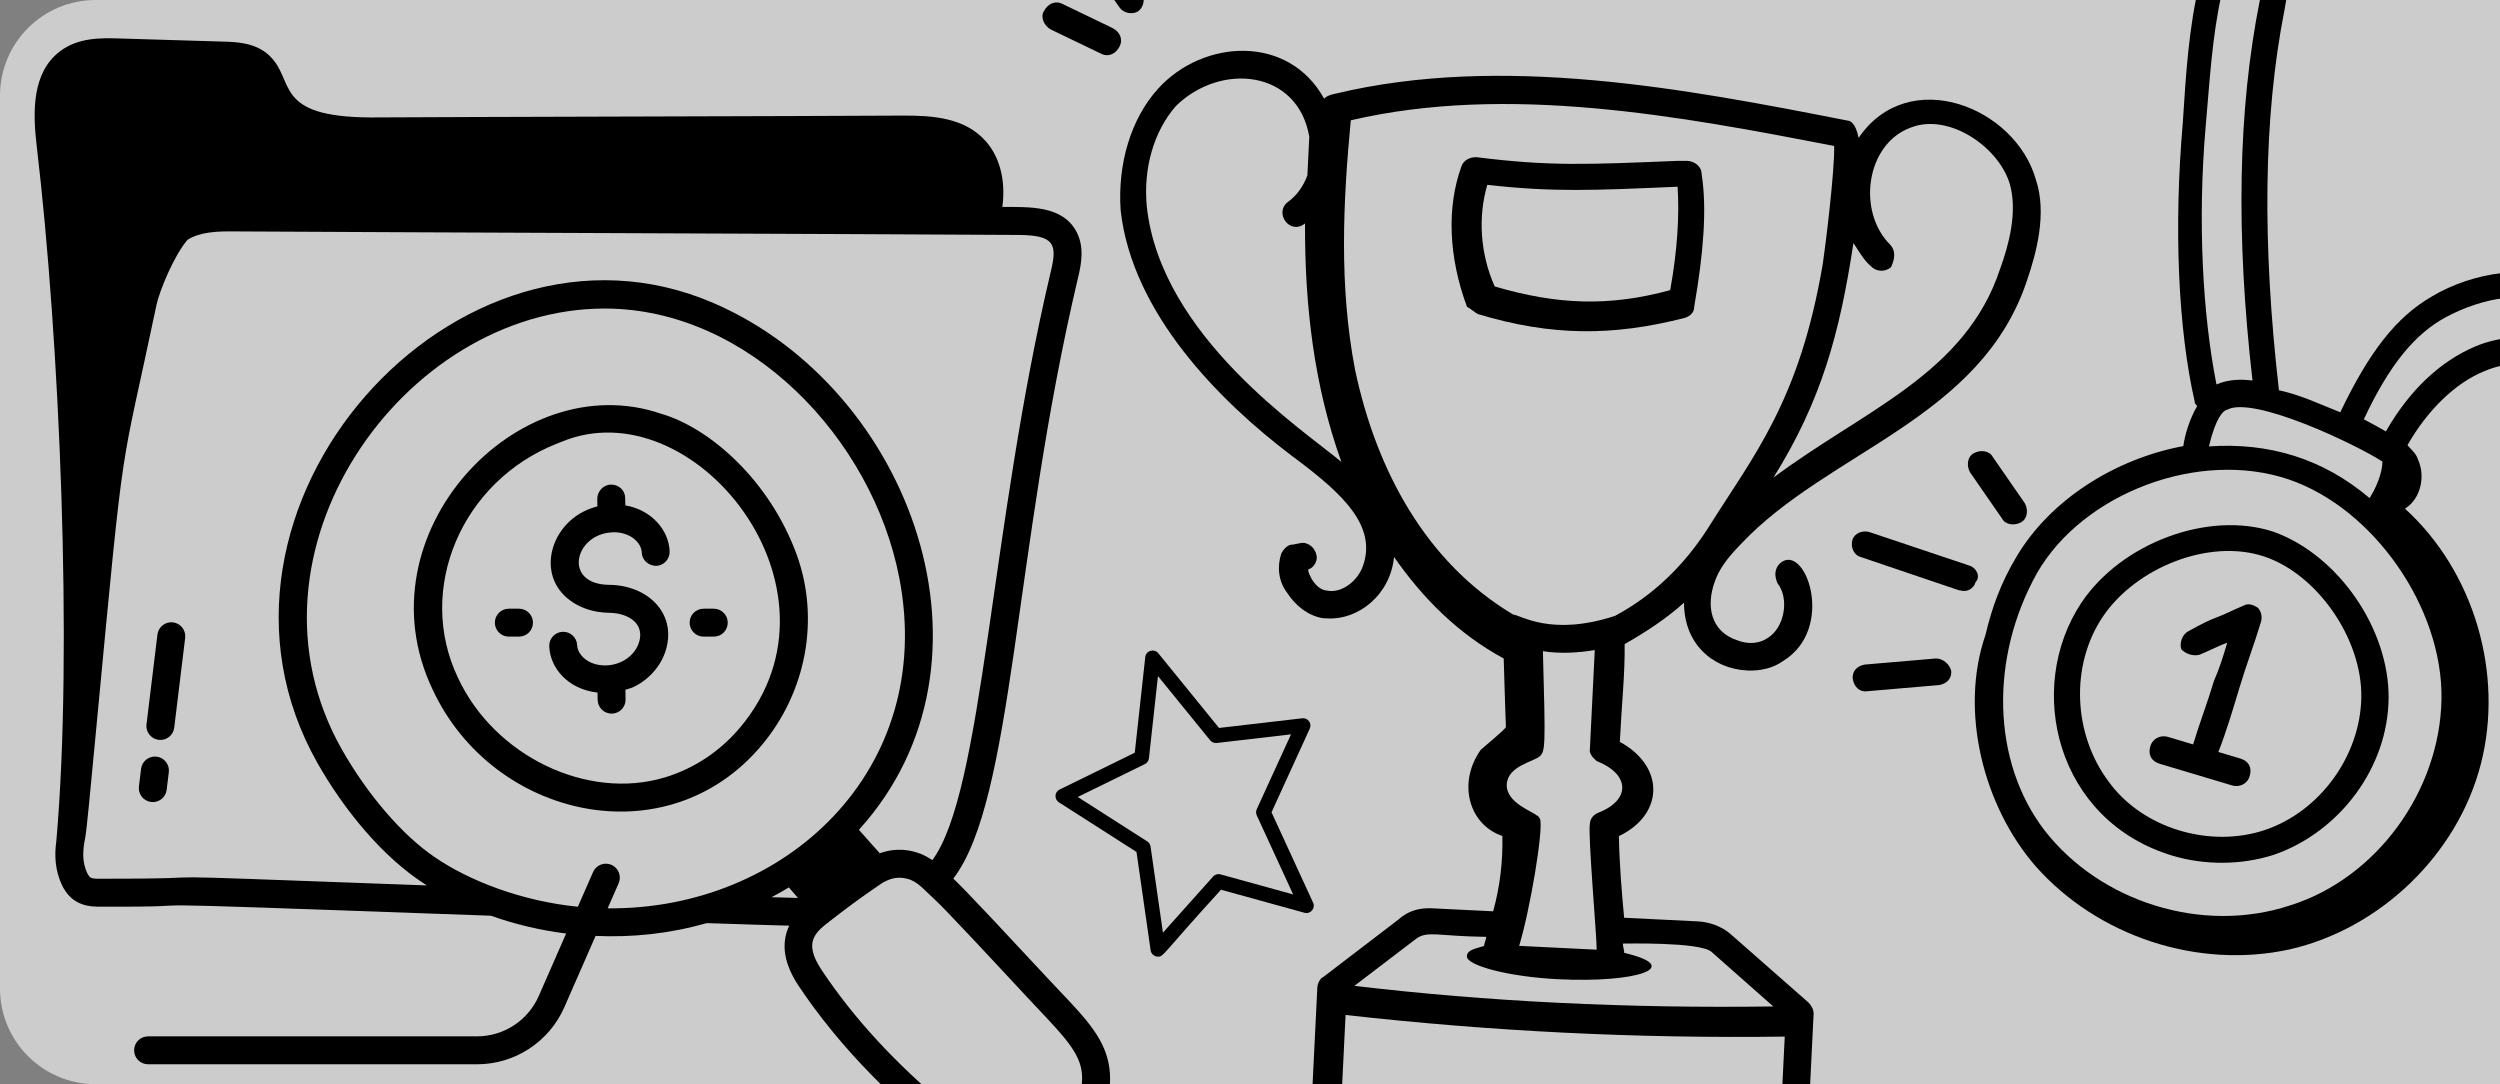 <?xml version="1.0" encoding="UTF-8"?>
<svg xmlns="http://www.w3.org/2000/svg" width="784" height="340" viewBox="0 0 784 340" fill="none">
  <rect x="0" y="0" width="784" height="340" fill="#808080" stroke="none"/>
  <g clip-path="url(#clip0_23_1081)">
    <path d="M0 30C0 13.431 13.431 0 30 0H784V340H30C13.431 340 0 326.569 0 310V30Z" fill="white" fill-opacity="0.6"></path>
    <path d="M249.915 174.131C241.446 150.669 222.523 134.142 207.385 129.773C162.415 114.295 112.379 167.605 135.704 216.305C154.524 256.708 209.304 269.164 238.968 233.585C252.892 216.886 257.086 194.109 249.915 174.131ZM232.238 227.973C225.905 235.569 217.653 241.056 208.371 243.833C184.065 251.082 155.04 237.064 143.625 212.569C130.314 184.7 144.838 150.842 174.644 139.126L175.952 138.613C217.277 121.166 268.475 184.53 232.238 227.973Z" fill="black"></path>
    <path d="M191.785 166.959C191.925 166.965 191.887 166.962 191.901 166.963C191.961 166.961 192.01 166.929 192.069 166.925C197.683 166.734 201.144 170.243 201.242 173.219C201.319 175.631 203.321 177.416 205.762 177.456C208.18 177.377 210.076 175.352 209.996 172.934C209.783 166.363 204.442 159.934 196.104 158.477L196.056 156.133C196.007 153.749 194.062 151.97 191.687 151.97C191.653 151.97 191.621 151.97 191.59 151.97C189.172 152.015 187.253 154.143 187.301 156.561L187.347 158.81C175.298 161.791 169.543 174.584 174.464 183.473C176.871 187.807 181.752 190.944 187.512 191.868C190.187 192.3 191.36 192.045 193.324 192.358C198.221 193.155 201.816 196.172 200.501 201.073C198.812 207.341 191.158 210.248 185.471 207.848C182.907 206.77 181.068 204.517 180.997 202.367C180.917 199.949 178.887 198.039 176.477 198.13C174.059 198.21 172.163 200.234 172.243 202.652C172.459 209.333 177.945 216.125 187.379 217.194L187.427 219.505C187.478 221.888 189.429 223.788 191.804 223.788H191.901C194.319 223.736 196.238 221.734 196.187 219.311L196.125 216.31C197.019 216.027 197.937 215.803 198.776 215.398C203.769 212.986 207.576 208.486 208.959 203.354C212.018 192.003 202.849 183.522 191.128 183.41C176.425 183.297 180.116 167.62 191.785 166.959Z" fill="black"></path>
    <path d="M223.843 190.887H220.65C218.232 190.887 216.27 192.849 216.27 195.267C216.27 197.685 218.232 199.647 220.65 199.647H223.843C226.262 199.647 228.223 197.685 228.223 195.267C228.223 192.849 226.262 190.887 223.843 190.887Z" fill="black"></path>
    <path d="M162.759 190.887H159.565C157.147 190.887 155.185 192.849 155.185 195.267C155.185 197.685 157.147 199.647 159.565 199.647H162.759C165.177 199.647 167.139 197.685 167.139 195.267C167.139 192.849 165.177 190.887 162.759 190.887Z" fill="black"></path>
    <path d="M328.493 306.726C298.544 274.483 299.881 276.501 298.953 275.537C317.933 250.81 317.798 172.762 338.034 87.269C339.138 82.718 340.105 77.466 337.578 72.658C333.142 64.388 322.94 64.937 314.331 64.888C315.538 55.989 313.183 48.955 309.283 44.451C302.633 36.775 292.271 36.222 283.092 36.25C251.031 36.444 148.299 36.638 116.248 36.832C85.379 36.676 92.747 25.294 84.499 17.459C80.191 13.37 74.248 13.181 70.31 13.056L37.216 12.058C31.886 11.915 24.564 11.687 18.769 16.119C10.058 22.785 10.218 34.921 11.524 45.917C18.667 106.1 22.918 204.032 17.666 263.737C17.075 268.026 17.134 272.842 19.588 277.869C19.816 278.325 20.061 278.776 20.127 278.816C22.308 282.562 25.884 284.296 30.406 284.325C78.531 284.564 13.536 282.107 153.923 287.164C161.599 289.892 169.526 291.754 177.537 292.757L168.958 312.338C165.59 320.031 157.988 324.998 149.59 324.998H46.438C44.019 324.998 42.058 326.96 42.058 329.378C42.058 331.796 44.019 333.758 46.438 333.758H149.59C161.467 333.758 172.217 326.732 176.982 315.851L186.775 293.501C198.337 293.995 209.627 292.887 221.669 289.487C231.583 289.831 240.393 290.099 247.504 290.289C244.854 295.847 245.783 302.171 250.485 309.224C263.325 328.492 281.417 346.633 299.254 359.69C308.427 366.428 312.242 371.167 321.174 370.537C322.111 370.187 331.116 370.776 341.388 356.998C347.285 349.094 349.449 339.997 347.328 332.03C344.996 323.27 337.998 316.914 328.493 306.726ZM30.252 275.565C28.413 275.502 28.154 275.194 27.444 273.991C25.684 270.387 25.892 266.799 26.751 262.516C27.15 260.503 28.228 249.2 30.255 227.717C39.358 131.356 37.356 151.411 49.106 95.487C49.929 91.552 54.442 80.263 58.8 75.21C62.812 72.694 68.027 72.499 73.994 72.573C135.099 72.931 263.668 73.339 319.597 73.679C330.599 73.804 331.641 76.484 329.514 85.227C310.454 165.767 308.386 248.094 292.385 269.737C287.549 266.399 281.483 265.548 275.888 267.58C273.609 265.031 271.325 262.47 269.353 260.227C317.093 207.622 285.759 121.89 223.92 95.105C143.073 60.034 54.568 159.82 99.544 239.265C107.618 253.534 119.893 268.914 133.863 277.666C23.79 273.628 82.4 275.65 30.252 275.565ZM190.564 284.853L194.011 276.985C194.981 274.772 193.971 272.189 191.755 271.219C189.548 270.255 186.962 271.259 185.987 273.472L181.219 284.354C163.686 282.603 147.192 276.275 136.245 268.744C126.103 261.838 115.233 249.206 107.169 234.954C72.382 173.508 126.178 96.759 189.637 96.759C234.694 96.759 273.641 137.388 282.057 181.42C293.557 241.591 246.119 285.387 190.564 284.853ZM247.387 278.293C248.28 279.336 249.242 280.448 250.243 281.596C247.727 281.531 244.954 281.455 241.958 281.368C243.797 280.399 245.608 279.378 247.387 278.293ZM320.509 361.8C315.721 362.207 300.247 349.642 297.013 346.961C280.928 333.633 267.728 319.301 257.773 304.365C252.806 296.911 254.349 293.529 258.934 289.897C268.894 281.998 277.48 276.35 276.895 276.775C279.469 275.361 281.597 274.882 284.384 275.548C287.765 276.354 289.576 278.855 293.14 282.095C296.277 284.918 311.801 301.628 322.075 312.686C330.949 322.201 337.211 328.083 338.864 334.289C342.035 346.198 328.968 361.136 320.509 361.8Z" fill="black"></path>
    <path d="M49.121 237.286C46.723 237.007 44.538 238.695 44.242 241.101L43.566 246.628C43.272 249.029 44.983 251.213 47.384 251.504C49.734 251.802 51.962 250.131 52.263 247.688L52.939 242.162C53.233 239.761 51.522 237.577 49.121 237.286Z" fill="black"></path>
    <path d="M54.251 195.175C51.858 194.862 49.663 196.595 49.372 198.991L45.941 227.141C45.651 229.542 47.358 231.726 49.76 232.017C52.119 232.316 54.342 230.629 54.638 228.201L58.069 200.051C58.36 197.65 56.651 195.466 54.251 195.175Z" fill="black"></path>
    <path d="M363.19 27.797C354.604 37.232 350.419 51.522 351.443 66.069C355.084 98.14 382.158 125.566 405.086 142.931L406.765 144.173C420.747 154.719 432.415 165.151 427.131 178.227C425.167 182.769 420.366 186.012 416.344 185.235C414.029 185.121 412.379 183.3 411.307 181.508C410.785 180.322 410.235 179.715 410.292 178.558C412.056 178.065 413.328 175.808 412.835 174.045C412.37 171.702 410.141 169.853 407.797 170.317L405.454 170.782C403.718 170.697 402.475 172.375 401.84 173.503C400.483 177.496 400.834 182.152 403.556 185.765C406.25 189.957 410.158 193.048 414.759 193.854L416.495 193.94C425.754 194.395 435.99 186.781 437.167 174.662C446.378 187.872 457.439 198.854 471.564 206.508C471.772 214.056 472.009 221.026 472.246 227.996C472.217 228.574 465.567 234.046 464.353 235.146C456.867 245.794 460.87 258.748 471.144 262.153C471.324 270.28 470.346 278.35 468.24 285.784L449.143 284.845C445.093 284.645 441.564 285.631 438.528 288.381L415.019 306.36C413.833 306.881 413.169 308.588 413.112 309.745L410.919 354.286C410.776 357.178 411.819 359.549 413.442 361.948C416.458 371.375 429.16 372.579 437.233 373.557C580.052 382.905 571.922 383.084 575.48 381.52C577.852 380.477 579.151 377.641 578.687 375.299C577.15 371.165 571.914 371.487 562.104 370.424C564.533 368.224 566.412 365.417 566.583 361.947L568.748 317.984C568.805 316.827 568.283 315.642 567.183 314.428L542.718 292.929C539.939 290.473 535.945 289.116 532.473 288.946L509.326 287.806C508.567 279.651 507.837 270.917 507.686 262.212C521.944 255.375 522.106 240.307 507.981 232.654C508.608 219.928 509.586 211.858 509.491 201.996C516.056 198.26 522.65 193.945 528.114 188.995C528.066 201.75 536.954 209.726 547.949 210.267C552 210.466 556.108 209.508 559.115 207.337C575.859 197.144 566.175 169.994 558.31 176.565C556.489 178.215 556.375 180.529 557.418 182.899C561.241 187.726 559.628 196.925 554.249 200.139C551.849 201.761 548.348 202.168 544.933 200.84C536.367 198.099 535.03 189.916 537.715 182.51C539.072 178.517 541.557 175.161 545.836 170.732C573.386 141.356 621.436 131.543 635.782 87.6C638.495 79.616 642.016 67.032 638.478 56.421C632.066 33.491 598.494 20.241 582.859 43.246C581.929 38.561 580.222 37.898 579.643 37.869C528.511 27.815 471.042 16.868 418.799 29.374C416.456 29.838 415.849 30.388 415.242 30.938C404.058 10.673 377.297 12.255 363.19 27.797ZM422.928 357.776C421.192 357.691 420.092 356.477 420.177 354.742L421.972 318.299C468.124 323.47 513.261 325.691 559.697 325.077L557.902 361.519C557.817 363.255 556.603 364.355 554.867 364.269L422.928 357.776ZM536.646 298.429L556.102 315.622C510.244 316.265 466.265 314.1 424.743 309.158L444.03 294.451C447.644 291.729 451.031 293.635 466.105 293.797C466.076 294.376 465.412 296.083 465.384 296.661C461.855 297.647 460.09 298.14 460.005 299.876C459.862 302.768 473.029 306.315 488.654 307.084C513.537 308.309 528.288 303.236 509.363 298.826C509.392 298.247 508.898 296.483 508.927 295.905C509.506 295.933 532.738 295.337 536.646 298.429ZM501.084 254.929C499.898 255.45 498.683 256.55 498.598 258.286C497.877 261.149 500.854 294.928 500.711 297.82L476.407 296.624C479.87 285.197 483.989 260.466 483.002 256.938C483.002 256.938 482.48 255.753 481.902 255.724C480.801 254.51 472.235 251.769 472.52 245.985C472.805 240.2 480.992 238.864 482.813 237.214C484.635 235.564 484.692 234.407 483.859 204.213C489.038 205.048 494.853 204.754 500.119 203.854L498.552 235.669C499.045 237.433 500.174 238.068 500.724 238.675C510.969 242.658 511.728 250.814 501.084 254.929ZM592.808 76.788C582.298 66.413 585.088 45.095 599.261 39.994C611.091 35.358 626.81 45.989 630.291 57.757C632.757 66.576 629.929 76.875 627.244 84.281C616.333 117.376 584.458 128.564 556.149 149.785C571.262 125.595 576.946 104.42 581.235 76.218C582.857 78.617 584.451 81.595 586.68 83.444C588.33 85.265 591.224 85.407 593.045 83.757C594.345 80.922 594.459 78.608 592.808 76.788ZM575.194 45.768C575.402 53.316 572.498 76.948 571.634 82.704C564.289 125.832 550.125 142.53 535.648 165.592C528.105 177.398 518.362 186.776 506.447 193.148C486.401 199.7 476.877 192.852 474.562 192.738C446.948 176.303 431.562 147.133 424.971 116.076C419.887 89.732 421.198 63.123 423.609 37.728C472.901 26.238 526.927 36.434 575.194 45.768ZM410.593 42.886L409.995 55.034C408.666 58.448 406.788 61.255 403.781 63.426C399.559 66.697 404.425 73.895 409.254 70.074C409.158 95.583 411.983 120.656 420.653 144.857C408.957 135.003 364.001 105.538 359.63 64.732C358.492 52.499 361.956 41.073 368.72 33.288C382.742 19.481 406.989 21.834 410.593 42.886Z" fill="black"></path>
    <path d="M681.338 268.357C691.374 271.357 702.887 271.346 713.078 268.063C733.618 260.968 748.868 240.783 749.065 218.976C749.263 197.169 733.193 173.952 712.909 166.737C692.466 160.051 665.221 170.32 652.717 189.024C634.883 215.917 644.891 257.462 681.338 268.357ZM659.479 193.347C669.821 178.025 692.736 168.763 710.009 174.502C726.754 180.083 740.815 200.398 740.509 218.72C740.204 237.043 727.487 254.532 710.221 260.304C692.955 266.075 671.826 259.759 661.255 245.091C650.155 230.264 649.138 208.669 659.479 193.347Z" fill="black"></path>
    <path d="M689.854 205.304C693.814 203.611 695.873 202.5 698.46 201.547C697.195 205.772 696.088 209.469 694.295 213.537C692.24 220.403 689.656 227.111 687.759 233.449L679.836 231.08C677.723 230.449 675.136 231.402 674.345 234.042C673.555 236.683 674.665 238.741 677.306 239.531L700.02 246.321C702.132 246.952 704.72 245.999 705.51 243.359C706.301 240.718 705.19 238.66 702.549 237.87L695.682 235.817C698.108 229.637 700.163 222.771 702.219 215.905C704.432 208.511 707.016 201.803 709.071 194.937C709.545 193.352 708.963 191.452 708.065 190.608C706.638 189.606 705.053 189.133 703.681 189.873C699.721 191.567 697.662 192.677 695.075 193.63C692.488 194.583 690.429 195.694 686.311 197.915C684.252 199.026 683.461 201.667 684.043 203.567C685.312 205.097 687.953 205.887 689.854 205.304Z" fill="black"></path>
    <path d="M779.209 116.36C791.774 110.91 806.248 116.387 820.981 113.311C830.697 111.612 839.249 106.113 843.575 99.35C846.741 94.542 847.794 89.103 848.847 83.663C851.901 69.615 853.748 67.29 866.314 61.84C870.96 59.776 875.606 57.713 879.512 54.277C895.452 39.478 882.023 17.05 876.896 9.188C876.526 8.502 875.997 8.344 875.627 7.658C870.288 -1.419 861.991 -10.229 853.747 -17.296C833.298 -35.493 808.152 -47.614 782.377 -51.866C775.194 -52.862 763.997 -53.908 753.066 -51.996C752.326 -53.369 750.899 -54.37 749.685 -54.158C736.957 -53.935 719.163 -48.321 710.981 -42.136C688.178 -23.634 686.403 9.21 684.521 38.569C681.689 71.097 683.03 103.145 688.273 126.003C688.115 126.531 688.643 126.689 689.013 127.375C686.692 131.285 685.111 136.566 684.69 139.893C663.357 143.873 642.821 156.724 632.217 174.844C627.575 182.663 624.675 190.428 622.674 199.036C614.344 223.015 622.074 252.946 638.352 271.622C657.695 293.516 689.071 304.046 718.008 297.736C746.417 291.267 770.643 268.012 777.966 239.704C785.289 211.396 775.921 179.249 754.203 159.522C759.165 156.402 760.692 149.378 758.26 144.048C757.678 142.147 756.251 141.145 754.983 139.615C761.102 128.785 770.074 119.959 779.209 116.36ZM819.008 83.375C817.003 86.228 813.571 88.079 808.871 88.4C801.214 88.989 793.395 84.35 784.365 85.678C777.236 86.424 768.946 89.125 762.611 92.985C751.472 99.437 743.081 110.164 733.904 129.286C727.724 126.863 721.701 123.912 714.676 122.388C709.419 76.509 709.764 36.908 716.397 3.215C717.712 -5.023 720.242 -13.474 723.669 -21.08C724.726 -20.764 725.254 -20.607 726.469 -20.819C755.722 -28.186 789.524 -23.835 816.837 -9.341C841.139 3.678 850.812 17.502 859.486 38.509C854.84 40.572 849.296 41.792 844.808 43.327C811.595 52.388 825.339 73.759 819.008 83.375ZM780.375 -43.258C804.566 -39.479 828.655 -27.674 847.836 -11.007C861.998 1.282 880.388 20.589 866.296 33.064C857.251 11.371 846.309 -3.983 820.423 -17.476C792.582 -32.128 759.994 -36.691 729.473 -30.854C741.769 -45.016 762.312 -46.356 780.375 -43.258ZM691.704 39.565C694.169 12.107 694.783 -18.782 715.369 -35.645C718.43 -38.183 723.763 -40.617 729.465 -42.364C716.005 -32.003 711.79 -16 708.632 0.318C701.84 34.54 701.126 73.454 706.383 119.333C703.055 118.914 699.042 118.865 695.082 120.558C690.737 98.544 689.135 69.294 691.704 39.565ZM698.467 128.475C706.703 124.032 738.928 139.419 747.117 144.745C747.171 146.487 746.434 150.87 743.11 156.206C728.421 143.759 711.518 138.706 692.718 139.991C694.877 130.855 697.252 128.688 698.467 128.475ZM638.822 179.696C653.224 154.654 689.602 140.786 717.81 150.369C744.433 159.478 766.158 190.716 765.648 219.334C765.138 247.953 745.404 275.428 718.105 283.955C690.649 293.01 658.586 282.849 641.144 260.373C624.6 238.74 623.946 206.321 638.822 179.696ZM748.22 135.292C746.265 134.132 743.782 132.815 741.299 131.497C749.316 114.329 757.39 104.659 766.998 99.475C772.489 96.513 779.564 94.025 785.479 93.492C792.08 92.588 801.271 96.486 809.299 96.584C816.27 96.366 822.447 93.034 826.141 88.384C835.638 73.96 819.31 59.297 847.136 50.928C857.327 47.645 871.373 44.939 877.438 32.367C879.027 38.596 878.344 44.721 873.065 48.898C870.004 51.435 866.572 53.286 862.084 54.822C846.931 61.225 843.766 66.033 840.079 82.193C839.184 87.105 837.92 91.33 836.285 94.869C832.961 100.205 826.784 103.537 819.339 105.34C805.979 107.675 790.818 102.568 776.352 108.601C765.159 113.311 755.5 122.507 748.22 135.292Z" fill="black"></path>
    <path d="M633.79 163.803C635.849 162.692 636.111 159.893 635.001 157.835L624.957 143.324C623.847 141.266 621.048 141.005 618.989 142.116C616.93 143.226 616.668 146.025 617.778 148.083L627.821 162.594C628.932 164.652 631.731 164.914 633.79 163.803Z" fill="black"></path>
    <path d="M617.638 177.387L586.26 166.856C584.147 166.224 581.56 167.177 580.928 169.29C580.295 171.403 581.248 173.989 583.36 174.621C625.673 188.996 612.097 184.362 614.738 185.152C616.851 185.783 618.91 184.672 619.543 182.56C621.232 180.763 619.751 178.018 617.638 177.387Z" fill="black"></path>
    <path d="M607.2 206.489L584.756 208.411C582.327 208.836 580.638 210.633 581.062 213.061C581.486 215.49 583.283 217.178 585.712 216.753L608.156 214.831C610.585 214.406 612.274 212.609 611.85 210.181C611.268 208.28 609.471 206.592 607.2 206.489Z" fill="black"></path>
    <path d="M329.681 9.325L345.325 16.854C347.642 18.013 349.96 16.854 351.118 14.538C352.277 12.221 351.118 9.904 348.801 8.746L333.158 1.217C330.84 0.059 328.523 1.217 327.364 3.534C326.205 5.271 327.364 8.167 329.681 9.325Z" fill="black"></path>
    <path d="M351.118 2.376C352.277 4.113 355.174 4.692 356.912 3.534C358.65 2.376 359.23 -0.52 358.071 -2.258L351.118 -12.103C349.96 -13.841 347.063 -14.42 345.325 -13.262C343.586 -12.103 343.007 -9.208 344.166 -7.47L351.118 2.376Z" fill="black"></path>
    <path d="M463.518 98.515C486.693 105.465 505.812 105.465 528.408 99.674C530.146 99.095 531.305 97.936 531.305 96.199C534.202 79.403 535.36 65.504 533.622 54.499C533.622 52.183 531.305 50.445 528.987 50.445H526.09C497.701 51.604 486.113 52.183 462.938 49.287C460.621 49.287 458.883 50.445 458.303 52.183C453.668 64.924 454.248 80.561 460.041 96.199C461.2 96.778 462.359 97.936 463.518 98.515ZM466.415 57.974C487.272 60.291 499.439 59.712 526.09 58.554C526.67 67.241 526.09 78.245 523.773 90.986C504.653 96.199 488.431 95.62 468.732 89.828C464.097 79.403 463.518 67.82 466.415 57.974Z" fill="black"></path>
    <path d="M409.076 286.242L382.904 279.018C363.993 299.752 364.992 300 363.119 300C361.987 300 361.002 299.173 360.839 298.028L356.405 267.169L332.057 251.6C330.557 250.637 330.672 248.394 332.285 247.602L355.862 236.049L359.156 206.046C359.374 204.02 361.953 203.271 363.233 204.849L382.292 228.287L408.386 225.253C409.232 225.169 410.027 225.514 410.516 226.184C411.005 226.854 411.095 227.737 410.75 228.491L398.747 254.733L411.785 283.07C412.6 284.832 410.968 286.769 409.076 286.242ZM394.118 255.694C393.839 255.089 393.839 254.389 394.115 253.781L404.861 230.292L381.569 233C380.762 233.075 380.006 232.776 379.514 232.165L363.134 212.024L360.305 237.806C360.221 238.587 359.741 239.269 359.033 239.616L337.985 249.93L359.78 263.865C360.341 264.227 360.722 264.814 360.815 265.475L364.697 292.483L380.42 274.892C381.021 274.22 381.934 273.978 382.754 274.207L405.53 280.493L394.118 255.694Z" fill="black"></path>
  </g>
  <defs>
    <clipPath id="clip0_23_1081">
      <path d="M0 30C0 13.431 13.431 0 30 0H784V340H30C13.431 340 0 326.569 0 310V30Z" fill="white"></path>
    </clipPath>
  </defs>
</svg>

